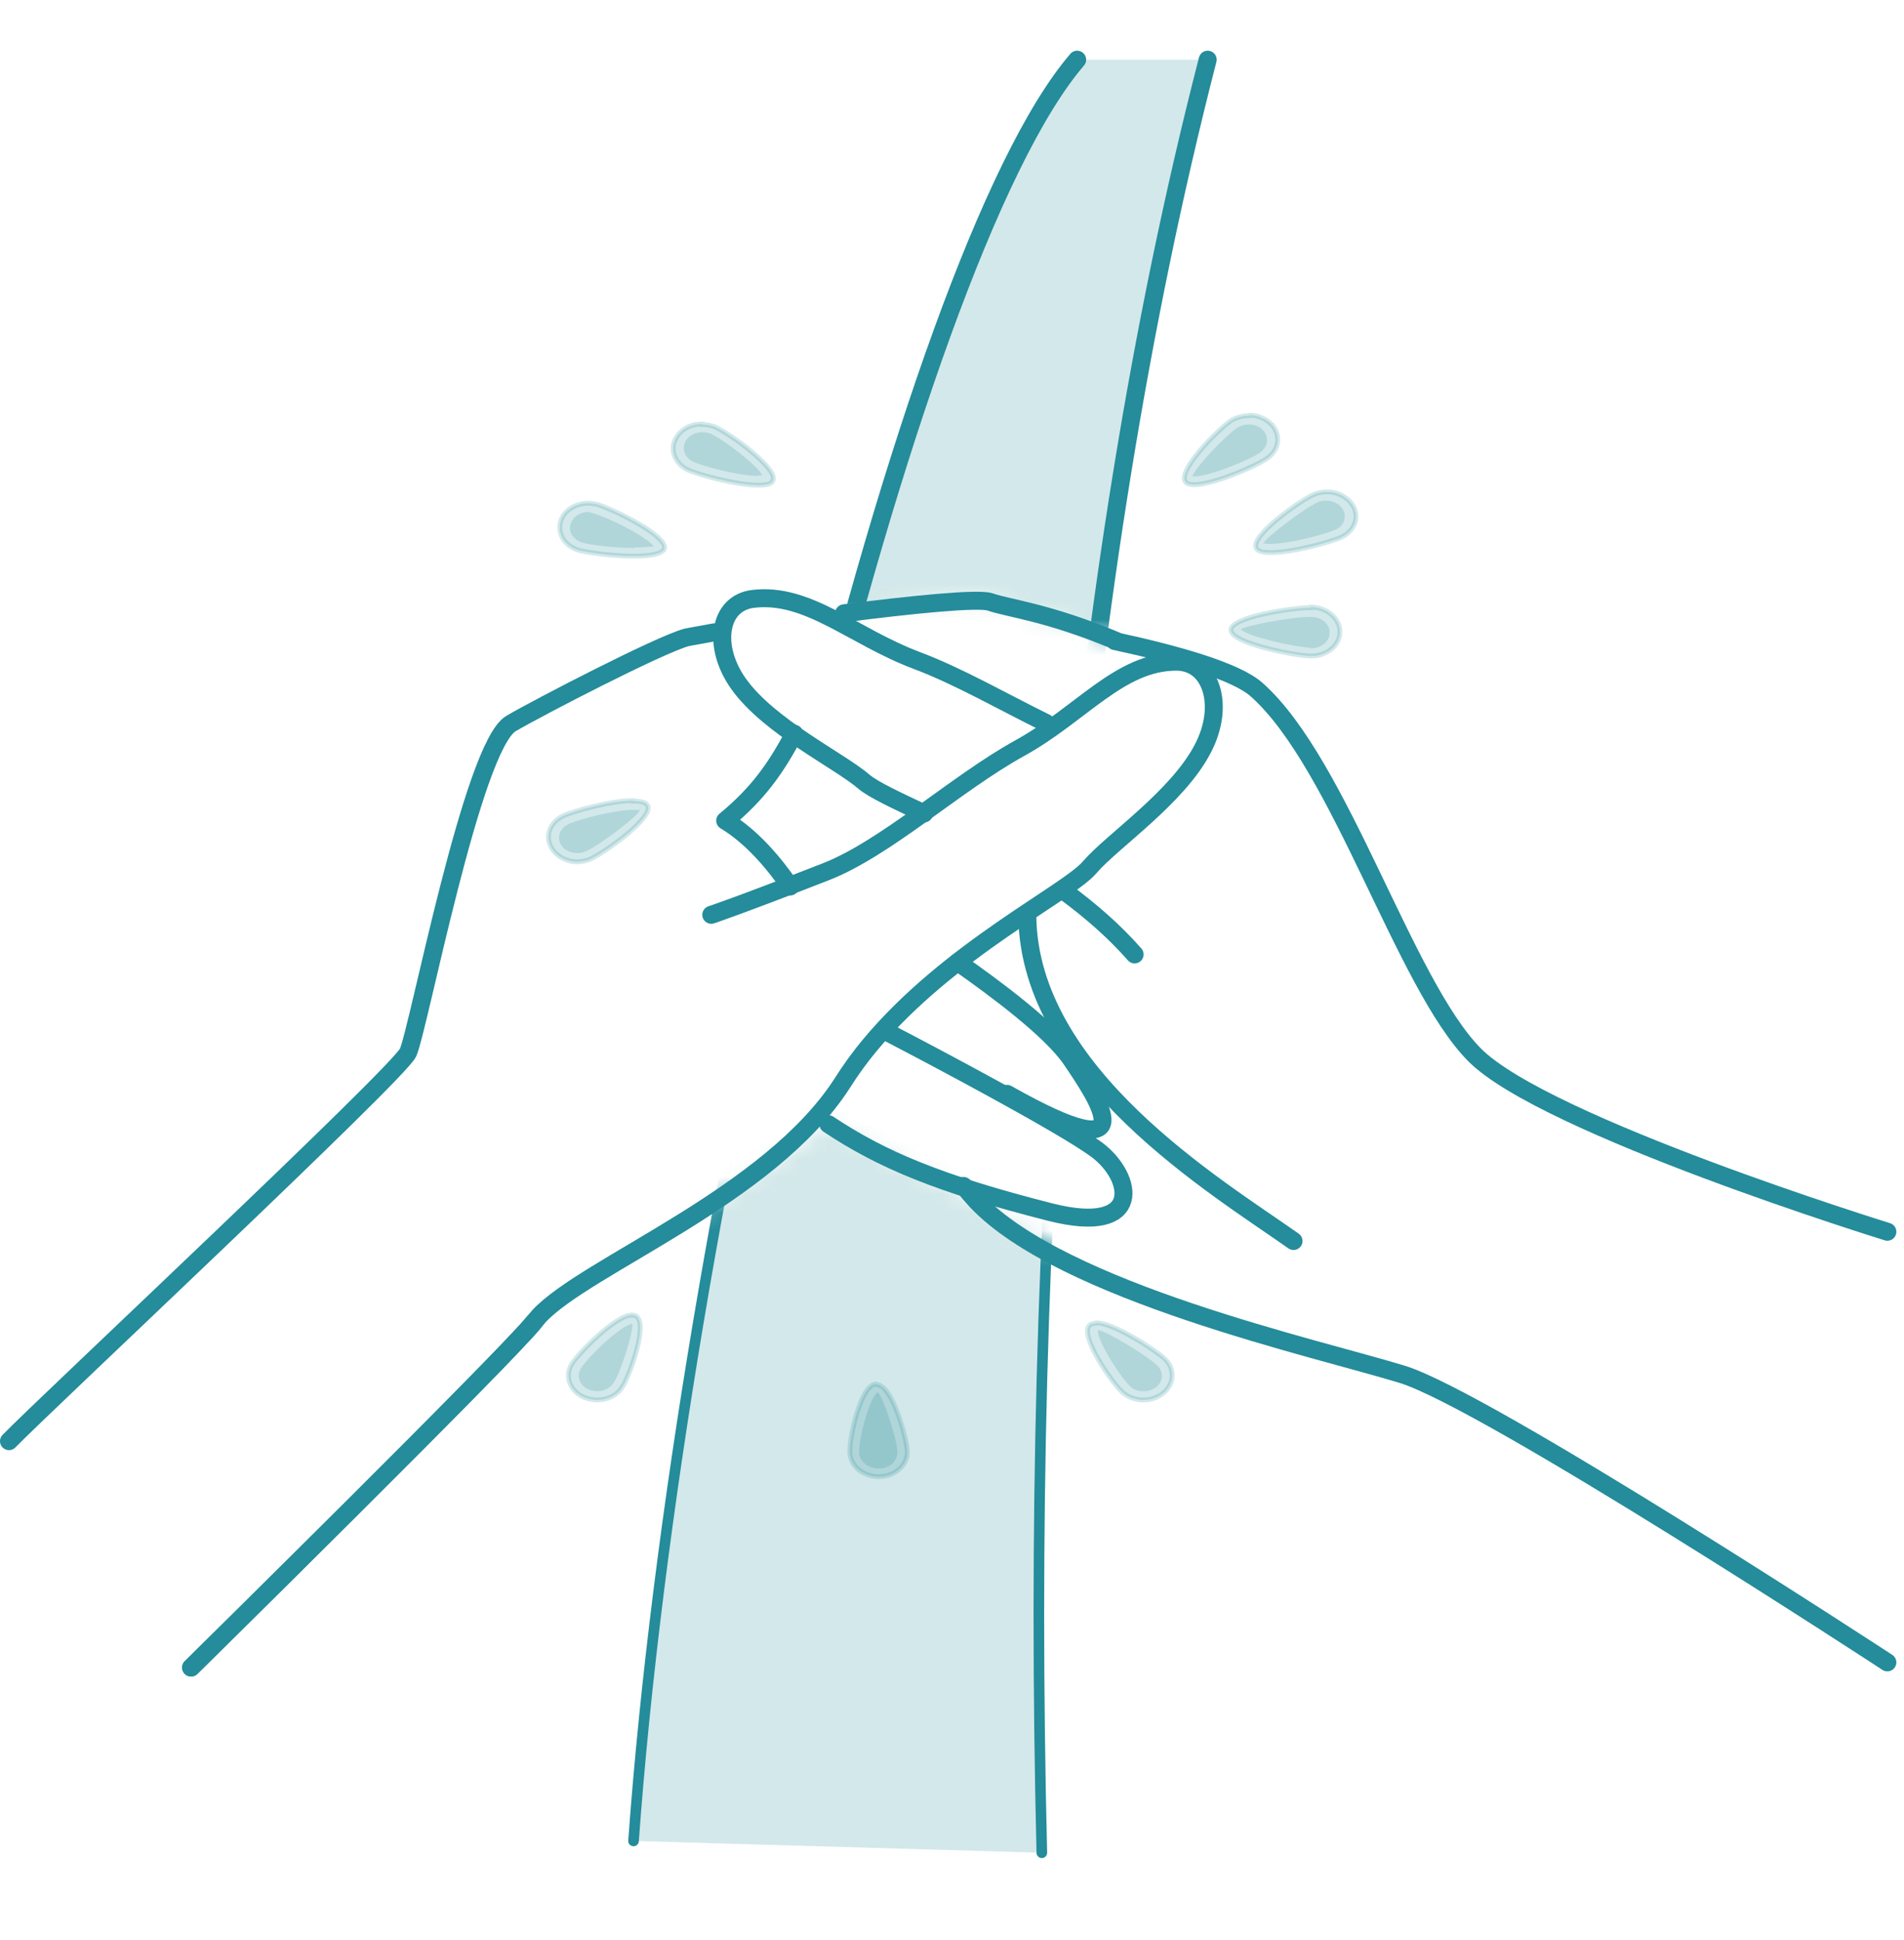 <svg width="106" height="108" viewBox="0 0 106 108" fill="none" xmlns="http://www.w3.org/2000/svg">
<path d="M43.99 49.348C43.118 48.088 41.891 46.599 40.373 45.682C42.182 44.193 43.182 42.79 44.216 40.842" stroke="#248C9A" stroke-linecap="round" stroke-linejoin="round"/>
<path d="M70.722 30.273C70.432 30.273 70.335 30.245 70.335 30.245C70.464 29.93 72.563 28.326 73.37 27.954C73.499 27.896 73.66 27.868 73.822 27.868C74.209 27.868 74.564 28.04 74.758 28.355C74.887 28.555 74.887 28.784 74.823 29.013C74.726 29.242 74.564 29.414 74.306 29.5C73.79 29.729 71.82 30.273 70.722 30.273Z" fill="#248C9A" fill-opacity="0.2"/>
<path d="M73.854 27.381C73.596 27.381 73.37 27.438 73.144 27.524C72.369 27.868 69.528 29.873 69.947 30.532C70.044 30.703 70.367 30.761 70.754 30.761C71.949 30.761 74.015 30.188 74.629 29.93C75.404 29.586 75.727 28.784 75.307 28.126C75.016 27.667 74.467 27.381 73.886 27.381H73.854Z" fill="#248C9A" fill-opacity="0.2" stroke="#248C9A" stroke-opacity="0.2" stroke-width="0.27" stroke-miterlimit="10"/>
<path d="M42.214 26.493C41.116 26.493 39.146 25.949 38.63 25.72C38.371 25.605 38.21 25.433 38.113 25.204C38.049 24.975 38.049 24.746 38.178 24.546C38.339 24.259 38.694 24.059 39.082 24.059C39.243 24.059 39.405 24.087 39.566 24.145C40.309 24.488 42.149 25.892 42.44 26.464C42.44 26.464 42.31 26.464 42.214 26.464V26.493Z" fill="#248C9A" fill-opacity="0.2"/>
<path d="M39.082 23.6C38.501 23.6 37.952 23.858 37.661 24.345C37.242 25.003 37.564 25.834 38.339 26.178C38.92 26.436 41.019 27.008 42.214 27.008C42.633 27.008 42.924 26.951 43.021 26.779C43.408 26.12 40.599 24.116 39.824 23.772C39.598 23.686 39.34 23.629 39.082 23.629V23.6Z" fill="#248C9A" fill-opacity="0.2" stroke="#248C9A" stroke-opacity="0.2" stroke-width="0.27" stroke-miterlimit="10"/>
<path d="M35.304 30.503C34.142 30.503 32.85 30.331 32.463 30.216C32.205 30.159 31.979 29.987 31.849 29.787C31.72 29.586 31.688 29.357 31.785 29.128C31.914 28.756 32.301 28.498 32.753 28.498C33.851 28.755 36.079 29.93 36.402 30.417C36.273 30.417 35.95 30.474 35.336 30.474L35.304 30.503Z" fill="#248C9A" fill-opacity="0.2"/>
<path d="M32.754 28.011C32.075 28.011 31.43 28.383 31.236 28.956C30.978 29.672 31.43 30.417 32.269 30.646C32.754 30.761 34.142 30.961 35.272 30.961C36.144 30.961 36.854 30.846 36.983 30.56C37.241 29.844 34.045 28.297 33.206 28.068C33.044 28.04 32.883 28.011 32.721 28.011H32.754Z" fill="#248C9A" fill-opacity="0.2" stroke="#248C9A" stroke-opacity="0.2" stroke-width="0.27" stroke-miterlimit="10"/>
<path d="M66.396 26.493C66.461 26.149 68.172 24.259 68.914 23.801C69.076 23.686 69.302 23.629 69.528 23.629C69.851 23.629 70.141 23.743 70.335 23.973C70.496 24.144 70.561 24.402 70.529 24.631C70.496 24.86 70.335 25.061 70.141 25.204C69.592 25.576 67.365 26.521 66.493 26.521H66.396V26.493Z" fill="#248C9A" fill-opacity="0.2"/>
<path d="M69.528 23.142C69.205 23.142 68.85 23.228 68.559 23.399C67.849 23.858 65.492 26.235 66.008 26.836C66.105 26.951 66.267 26.98 66.493 26.98C67.558 26.98 69.915 25.948 70.496 25.547C71.207 25.089 71.336 24.259 70.819 23.657C70.496 23.314 70.044 23.113 69.56 23.113L69.528 23.142Z" fill="#248C9A" fill-opacity="0.2" stroke="#248C9A" stroke-opacity="0.2" stroke-width="0.27" stroke-miterlimit="10"/>
<path d="M72.95 36.059C71.949 36.002 69.366 35.4 69.076 35.028C69.366 34.828 71.852 34.341 72.982 34.341C73.305 34.341 73.563 34.455 73.757 34.627C73.951 34.799 74.048 35.028 74.016 35.257C74.016 35.715 73.531 36.088 73.015 36.088H72.95V36.059Z" fill="#248C9A" fill-opacity="0.2"/>
<path d="M72.982 33.825C71.949 33.825 68.559 34.341 68.527 35.057C68.494 35.801 72.046 36.489 72.918 36.517C72.918 36.517 72.982 36.517 73.014 36.517C73.854 36.517 74.564 35.945 74.596 35.229C74.629 34.484 73.951 33.854 73.079 33.797C73.079 33.797 73.014 33.797 72.982 33.797V33.825Z" fill="#248C9A" fill-opacity="0.2" stroke="#248C9A" stroke-opacity="0.2" stroke-width="0.27" stroke-miterlimit="10"/>
<path d="M32.141 47.487C31.753 47.487 31.398 47.315 31.236 47.028C30.978 46.599 31.172 46.083 31.689 45.854C32.205 45.625 34.175 45.081 35.272 45.081C35.563 45.081 35.627 45.109 35.627 45.109C35.498 45.425 33.432 47.028 32.593 47.401C32.463 47.458 32.302 47.487 32.141 47.487Z" fill="#248C9A" fill-opacity="0.2"/>
<path d="M35.24 44.566C34.045 44.566 31.979 45.138 31.398 45.396C30.623 45.74 30.3 46.542 30.72 47.229C31.01 47.687 31.559 47.974 32.14 47.974C32.399 47.974 32.625 47.917 32.851 47.831C33.626 47.487 36.467 45.482 36.047 44.823C35.95 44.651 35.627 44.594 35.24 44.594V44.566Z" fill="#248C9A" fill-opacity="0.2" stroke="#248C9A" stroke-opacity="0.2" stroke-width="0.27" stroke-miterlimit="10"/>
<path d="M33.239 77.445C33.239 77.445 32.916 77.417 32.786 77.359C32.27 77.13 32.076 76.615 32.334 76.185C32.754 75.498 34.628 73.722 35.209 73.693C35.274 74.008 34.628 76.242 34.175 76.958C33.982 77.245 33.659 77.445 33.271 77.445H33.239Z" fill="#248C9A" fill-opacity="0.2"/>
<path d="M35.175 73.207C34.271 73.207 32.173 75.355 31.817 75.956C31.43 76.615 31.721 77.445 32.528 77.789C32.754 77.875 33.012 77.932 33.238 77.932C33.819 77.932 34.368 77.674 34.659 77.188C35.078 76.529 36.144 73.579 35.369 73.235C35.304 73.235 35.272 73.207 35.208 73.207H35.175Z" fill="#248C9A" fill-opacity="0.2" stroke="#248C9A" stroke-opacity="0.2" stroke-width="0.27" stroke-miterlimit="10"/>
<path d="M63.652 77.445C63.361 77.445 63.103 77.359 62.909 77.159C62.296 76.586 61.004 74.466 61.133 74.037C61.682 74.151 63.813 75.44 64.394 75.984C64.588 76.156 64.685 76.385 64.685 76.615C64.685 76.844 64.556 77.073 64.362 77.216C64.168 77.359 63.942 77.445 63.652 77.445Z" fill="#248C9A" fill-opacity="0.2"/>
<path d="M61.004 73.664C61.004 73.664 60.778 73.664 60.681 73.75C60.036 74.266 61.876 76.958 62.489 77.502C62.812 77.789 63.232 77.932 63.652 77.932C64.039 77.932 64.427 77.817 64.749 77.56C65.395 77.044 65.427 76.185 64.846 75.641C64.33 75.154 62.005 73.636 61.036 73.636L61.004 73.664Z" fill="#248C9A" fill-opacity="0.2" stroke="#248C9A" stroke-opacity="0.2" stroke-width="0.27" stroke-miterlimit="10"/>
<path d="M48.897 81.742C48.348 81.742 47.864 81.369 47.831 80.882C47.799 80.08 48.413 77.76 48.865 77.503C49.156 77.732 49.899 79.966 49.963 80.796C49.963 81.054 49.866 81.283 49.705 81.455C49.511 81.627 49.253 81.742 48.994 81.742H48.93H48.897Z" fill="#248C9A" fill-opacity="0.2"/>
<path d="M48.768 77.044C47.896 77.073 47.25 80.166 47.315 80.911C47.379 81.627 48.057 82.2 48.93 82.2H48.994C49.866 82.171 50.545 81.512 50.512 80.796C50.48 80.052 49.672 77.073 48.8 77.073L48.768 77.044Z" fill="#248C9A" fill-opacity="0.2" stroke="#248C9A" stroke-opacity="0.2" stroke-width="0.27" stroke-miterlimit="10"/>
<mask id="mask0_607_509" style="mask-type:luminance" maskUnits="userSpaceOnUse" x="43" y="0" width="29" height="37">
<path d="M58.228 0H71.11L64.071 36.145L54.353 33.281L46.12 34.312L43.053 33.309L58.228 0Z" fill="white"/>
</mask>
<g mask="url(#mask0_607_509)">
<path d="M58.001 103.136C57.13 67.593 59.648 32.766 67.235 3.323H59.939C50.414 14.407 37.79 67.249 35.24 102.478" fill="#248C9A" fill-opacity="0.2"/>
<path d="M59.968 3.323C50.444 14.407 37.82 67.249 35.27 102.478" stroke="#248C9A" stroke-linecap="round" stroke-linejoin="round"/>
<path d="M58.001 103.136C57.129 67.593 59.648 32.766 67.235 3.323" stroke="#248C9A" stroke-linecap="round" stroke-linejoin="round"/>
</g>
<mask id="mask1_607_509" style="mask-type:luminance" maskUnits="userSpaceOnUse" x="28" y="62" width="37" height="46">
<path d="M28.04 107.862C29.138 108.005 64.588 107.862 64.588 107.862L62.07 71.488L54.353 66.848L46.12 62.609L39.179 67.335L29.719 73.636L28.04 107.891V107.862Z" fill="white"/>
</mask>
<g mask="url(#mask1_607_509)">
<path d="M58.001 103.136C57.13 67.593 59.648 32.766 67.235 3.323H59.939C50.414 14.407 37.79 67.249 35.24 102.478" fill="#248C9A" fill-opacity="0.2"/>
<path d="M59.969 3.323C50.445 14.407 37.821 67.249 35.27 102.478" stroke="#248C9A" stroke-width="0.59" stroke-linecap="round" stroke-linejoin="round"/>
<path d="M58.001 103.136C57.129 67.593 59.648 32.766 67.235 3.323" stroke="#248C9A" stroke-width="0.59" stroke-linecap="round" stroke-linejoin="round"/>
</g>
<path d="M62.069 35.687C65.524 36.432 68.849 37.377 69.979 38.408C74.629 42.561 78.18 54.762 82.087 58.714C85.993 62.667 105.074 68.567 105.074 68.567" stroke="#248C9A" stroke-linecap="round" stroke-linejoin="round"/>
<path d="M105.074 92.539C105.074 92.539 82.7 77.904 78.051 76.5C73.402 75.068 59.131 71.918 54.353 66.848C54.095 66.562 53.869 66.304 53.643 66.018" stroke="#248C9A" stroke-linecap="round" stroke-linejoin="round"/>
<path d="M46.12 62.581C49.09 64.557 52.287 65.903 58.486 67.478C63.716 68.796 63.103 65.502 61.036 63.984C59.164 62.609 52.255 58.944 49.446 57.483" stroke="#248C9A" stroke-linecap="round" stroke-linejoin="round"/>
<path d="M56.064 60.891C63.974 65.359 61.133 61.177 59.616 58.943C58.486 57.311 55.483 55.077 53.32 53.559" stroke="#248C9A" stroke-linecap="round" stroke-linejoin="round"/>
<path d="M39.76 35.2C39.017 35.343 38.468 35.429 38.21 35.486C36.66 35.916 29.977 39.382 28.46 40.269C26.297 41.501 23.294 57.368 22.713 58.6C22.099 59.831 2.534 78.133 0.5 80.224" stroke="#248C9A" stroke-linecap="round" stroke-linejoin="round"/>
<path d="M46.992 34.14C50.769 33.654 54.482 33.281 55.128 33.51C56.225 33.883 58.324 34.083 62.102 35.658" stroke="#248C9A" stroke-linecap="round" stroke-linejoin="round"/>
<path d="M10.638 92.826C10.638 92.826 28.137 75.584 29.719 73.608" stroke="#248C9A" stroke-linecap="round" stroke-linejoin="round"/>
<path d="M57.194 51.038C57.324 59.831 67.752 66.075 72.014 69.082" stroke="#248C9A" stroke-linecap="round" stroke-linejoin="round"/>
<path d="M51.447 45.282C49.865 44.537 48.639 43.964 48.122 43.535C46.734 42.332 42.827 40.47 41.116 38.064C39.631 35.973 40.018 33.568 41.923 33.338C44.99 32.966 47.476 35.429 51.06 36.775C53.352 37.635 55.838 39.067 58.227 40.241" stroke="#248C9A" stroke-linecap="round" stroke-linejoin="round"/>
<path d="M63.167 53.129C62.037 51.841 60.713 50.695 59.357 49.693" stroke="#248C9A" stroke-linecap="round" stroke-linejoin="round"/>
<path d="M10.638 92.826C10.638 92.826 28.137 75.584 29.719 73.608L30.009 73.264C32.657 70.429 42.827 66.619 46.895 60.29C47.347 59.574 47.864 58.858 48.412 58.199C52.836 52.872 59.486 49.693 60.681 48.261C61.908 46.828 65.589 44.365 66.977 41.645C68.204 39.296 67.461 36.833 65.492 36.833C62.328 36.833 60.197 39.754 56.775 41.645C53.191 43.621 49.284 47.258 45.926 48.547C41.084 50.437 39.598 50.924 39.598 50.924" stroke="#248C9A" stroke-linecap="round" stroke-linejoin="round"/>
</svg>
